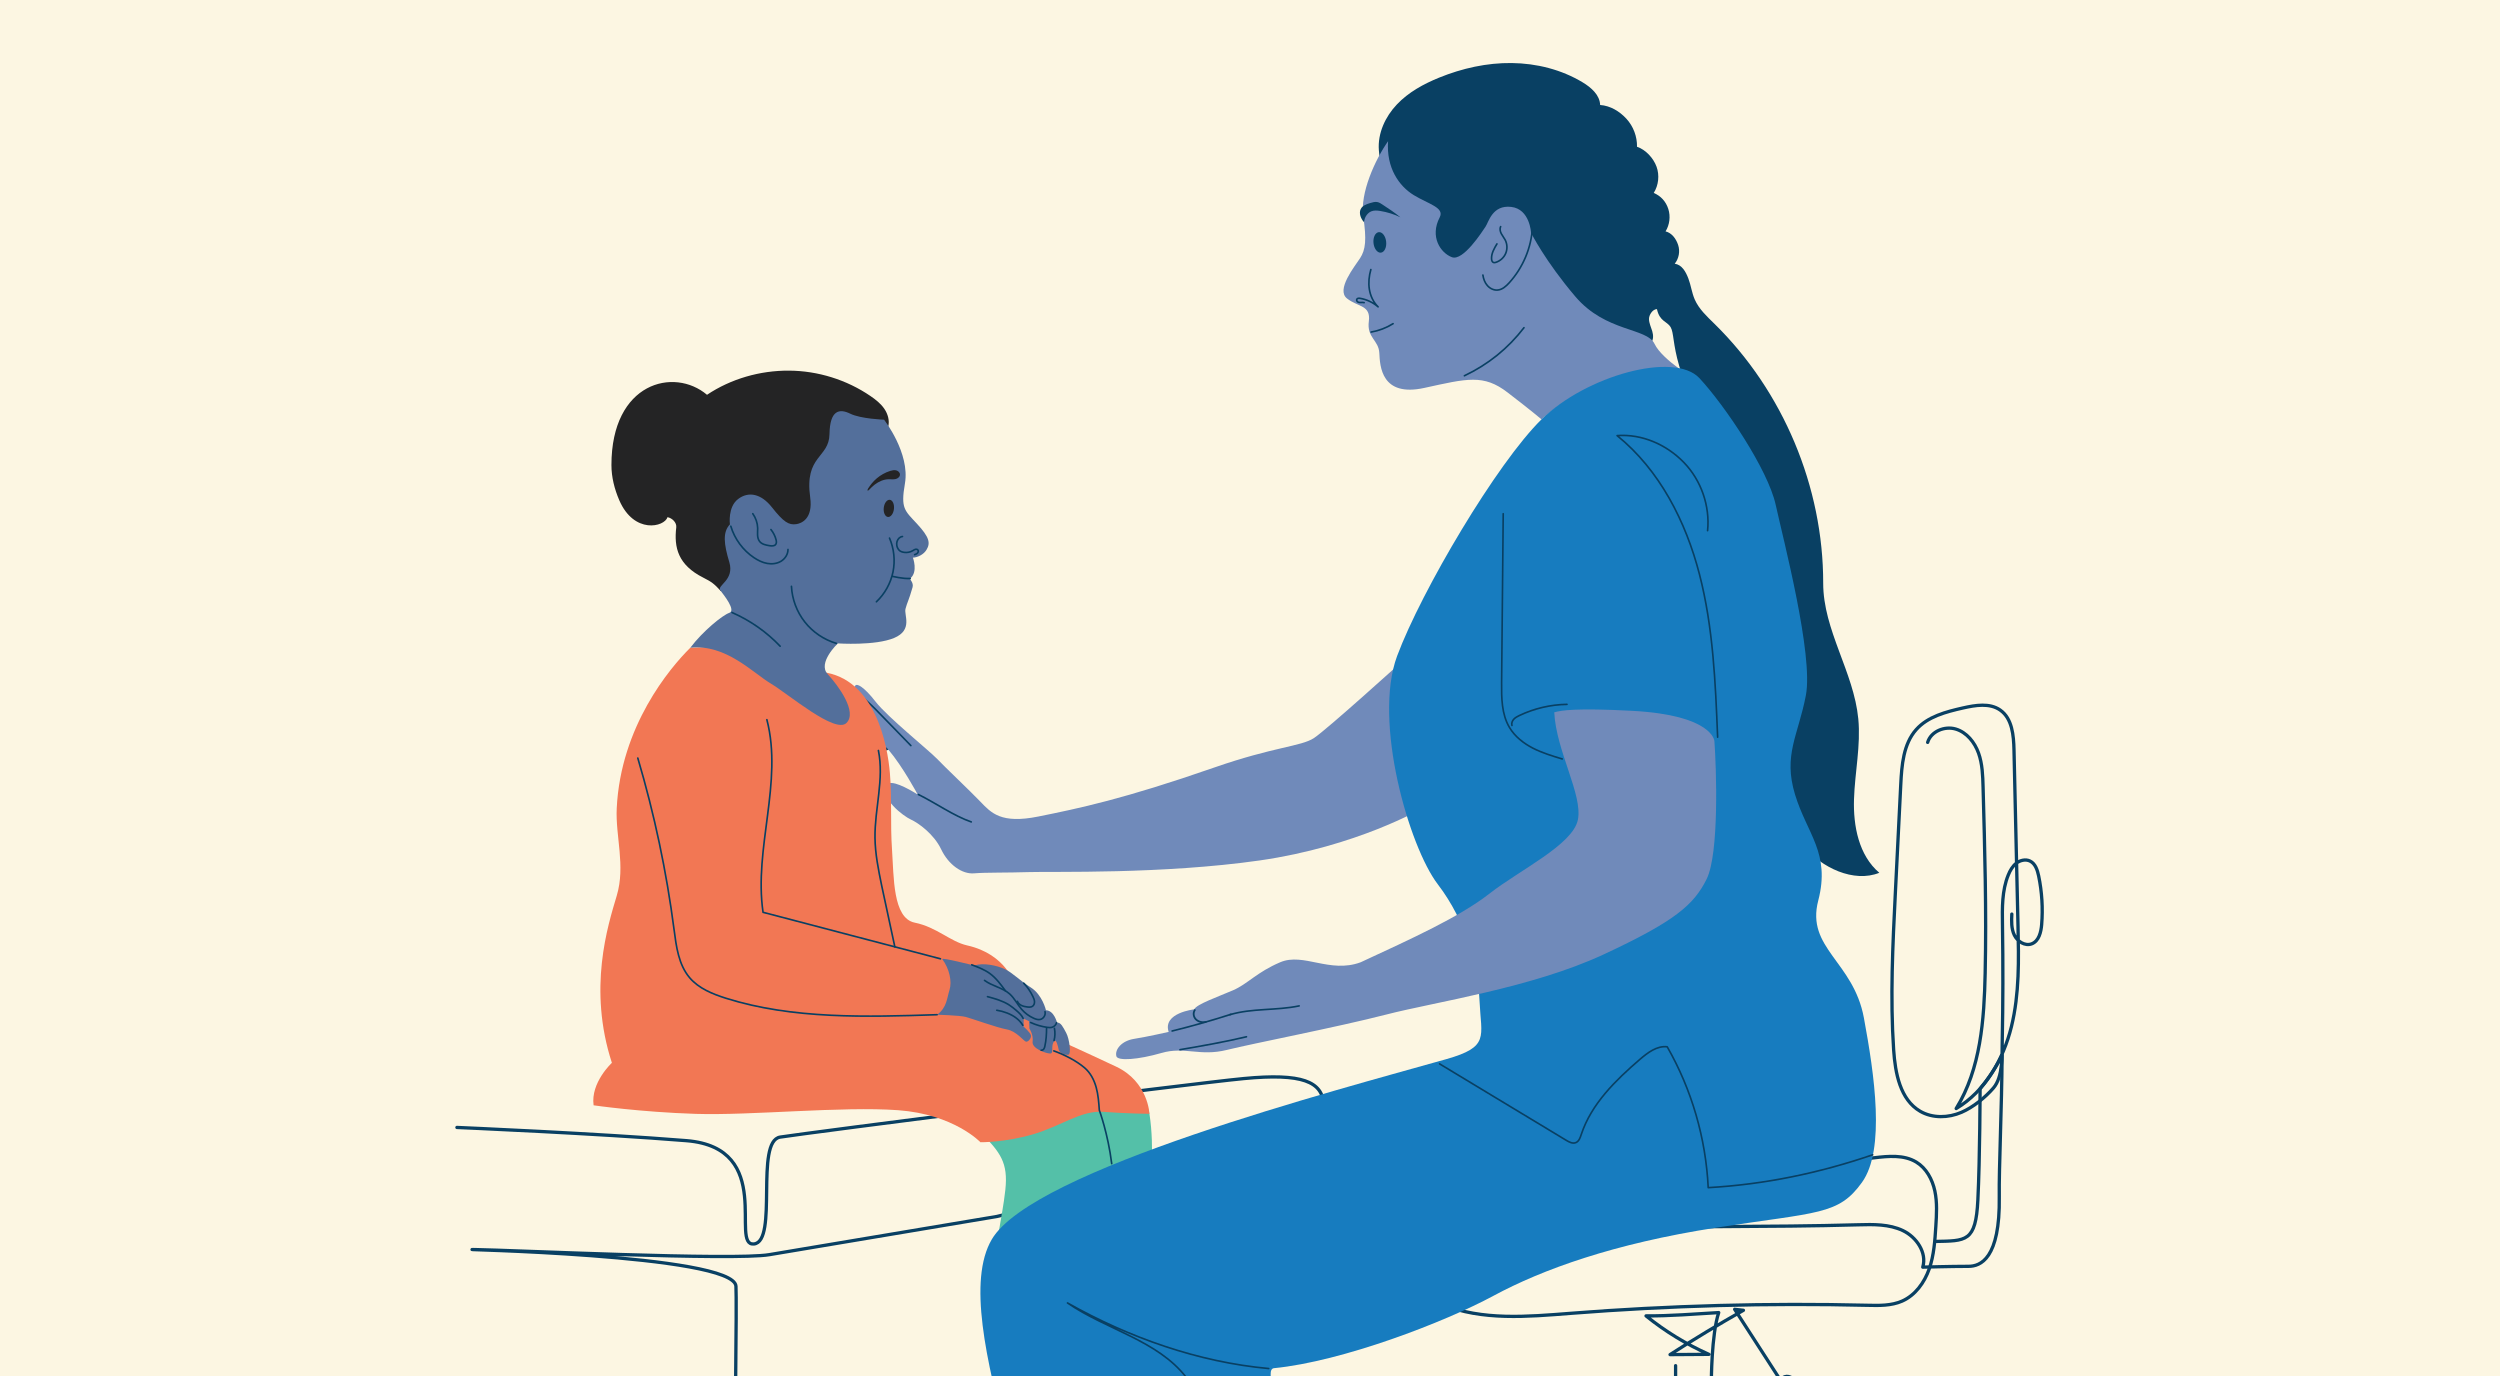 <svg width="476" height="262" viewBox="0 0 476 262" fill="none" xmlns="http://www.w3.org/2000/svg">
<rect x="0" y="0" width="476" height="262" fill="#333333" stroke="none"/>
<g clip-path="url(#clip0_2950_15329)">
<rect width="476" height="262" fill="#FCF6E2"/>
<path d="M274.566 248.368C282.215 251.48 290.814 250.703 299.05 250.058C317.838 248.586 336.708 248.073 355.55 248.527C357.785 248.582 360.106 248.632 362.155 247.732C364.671 246.624 366.411 244.198 367.32 241.604C368.228 239.01 368.41 236.226 368.582 233.482C368.723 231.238 368.864 228.967 368.396 226.768C367.928 224.57 366.775 222.421 364.853 221.258C362.505 219.836 359.547 220.118 356.822 220.445C341.591 222.28 326.264 224.138 311.601 228.653C307.908 229.789 304.047 230.543 302.098 233.882C319.369 233.391 336.549 233.691 353.819 233.201C356.699 233.119 359.702 233.064 362.3 234.3C364.898 235.535 366.924 238.502 366.093 241.264C366.093 241.264 371.403 241.109 374.797 241.109C377.05 241.109 380.838 239.715 380.661 227.836C380.584 222.521 381.147 210.756 381.197 200.849C381.197 200.849 379.893 203.829 377.009 207.294C377.009 207.294 376.982 220.363 376.586 228.454C376.196 236.548 374.37 236.24 368.364 236.371" stroke="#094063" stroke-width="0.631" stroke-miterlimit="10" stroke-linecap="round" stroke-linejoin="round"/>
<path d="M138.812 346.36C138.812 346.36 140.466 251.003 140.125 244.898C139.784 238.793 83.579 237.825 90.461 237.92C97.343 238.016 139.707 240.037 146.475 238.888C152.685 237.834 189.793 231.62 189.793 231.62C195.262 230.03 252.012 220.477 252.012 220.477C252.012 220.477 252.207 214.663 252.012 210.302C251.817 205.941 247.942 204.292 236.799 205.36C225.656 206.427 153.425 215.73 148.547 216.502C143.668 217.275 148.211 236.385 143.545 236.853C138.88 237.321 147.706 218.56 130.704 217.184C113.66 215.803 87 214.667 87 214.667" stroke="#094063" stroke-width="0.631" stroke-miterlimit="10" stroke-linecap="round" stroke-linejoin="round"/>
<path d="M169.433 142.531C168.988 143.071 167.126 143.489 164.346 141.354C161.611 139.251 161.616 137.902 161.802 137.511C161.988 137.121 163.678 137.216 166.013 139.369C168.343 141.522 169.433 142.531 169.433 142.531Z" fill="#094063"/>
<path d="M262.533 28.582C262.292 25.384 263.755 22.218 265.962 19.892C268.165 17.562 271.05 15.986 274.021 14.777C278.4 13.001 283.101 11.947 287.825 12.002C292.55 12.056 297.297 13.242 301.339 15.681C302.961 16.658 304.61 18.094 304.665 19.988C306.604 20.129 308.367 21.187 309.68 22.622C310.992 24.058 311.724 26.002 311.687 27.946C313.336 28.487 314.817 30.109 315.408 31.739C315.998 33.37 315.794 35.269 314.872 36.736C316.234 37.309 317.188 38.371 317.643 39.78C318.097 41.188 317.902 42.791 317.125 44.054C318.338 44.368 319.133 45.467 319.523 46.661C319.914 47.852 319.659 49.237 318.869 50.209C320.241 50.414 320.968 51.727 321.463 53.021C321.958 54.32 322.117 55.728 322.671 57.005C323.471 58.849 325.006 60.253 326.441 61.661C339.519 74.494 347.155 92.705 347.137 111.029C347.128 119.987 352.961 127.941 353.819 136.858C354.31 141.95 353.165 147.047 353.002 152.162C352.838 157.272 353.919 162.873 357.821 166.18C352.965 168.142 346.76 165.19 343.462 161.12C340.16 157.05 339.029 151.608 338.97 146.366C338.911 141.128 339.819 135.927 340.114 130.698C340.728 119.819 338.675 108.908 335.159 98.596C331.643 88.285 322.789 80.14 319.723 69.683C318.492 65.481 318.71 63.337 318.083 62.279C317.443 61.193 315.971 61.216 315.485 58.854C314.685 58.854 313.959 59.939 313.968 60.739C313.977 61.538 314.358 62.279 314.585 63.047C314.813 63.814 314.858 64.736 314.308 65.322C313.936 65.718 313.377 65.867 312.846 65.967C308.748 66.73 304.542 65.668 300.581 64.373C290.442 61.066 280.821 56.187 272.158 49.964C271.159 46.057 268.715 43.014 266.616 39.571C264.513 36.127 262.832 32.602 262.533 28.582Z" fill="#094063"/>
<path d="M264.291 26.883C261.806 30.426 258.912 36.785 259.566 41.224C260.22 45.662 260.016 47.538 258.953 49.169C257.89 50.799 254.347 55.16 256.468 56.827C258.585 58.499 261.034 58.049 260.625 61.188C260.216 64.327 262.501 64.731 262.623 67.221C262.746 69.705 262.991 75.656 271.182 73.862C279.372 72.067 282.47 71.213 287.03 74.716C291.596 78.218 293.508 79.849 293.508 79.849C293.508 79.849 306.913 67.057 323.007 72.394C323.007 72.394 316.489 68.565 315.022 65.467C313.554 62.369 305.732 63.269 299.945 56.464C294.158 49.659 291.509 44.322 291.509 44.322C291.509 44.322 291.305 39.797 287.721 39.393C284.137 38.984 283.442 42.286 282.833 43.181C282.22 44.076 278.595 49.782 276.437 48.969C274.28 48.156 272.195 45.076 274.116 41.392C275.093 39.516 271.999 38.866 269.187 37.154C266.366 35.436 263.923 31.934 264.291 26.883Z" fill="#708ABA"/>
<path d="M162.392 137.647C161.965 137.411 162.074 138.838 164.982 140.9C167.185 142.467 168.716 142.603 168.997 142.113C169.279 141.622 165.649 137.438 165.649 137.438C165.649 137.438 163.823 138.442 162.392 137.647Z" fill="#8FA8D5"/>
<path d="M282.343 52.371C282.447 53.103 282.71 53.83 283.206 54.384C283.696 54.938 284.437 55.297 285.173 55.224C286.045 55.138 286.753 54.502 287.344 53.852C289.979 50.954 291.591 47.134 291.782 43.223" stroke="#094063" stroke-width="0.316" stroke-miterlimit="10" stroke-linecap="round" stroke-linejoin="round"/>
<path d="M285.722 43.15C285.518 43.568 285.631 44.077 285.845 44.49C286.058 44.904 286.367 45.263 286.581 45.672C286.99 46.453 287.03 47.416 286.69 48.229C286.354 49.042 285.64 49.692 284.795 49.955C284.659 49.996 284.509 50.032 284.373 49.987C284.105 49.901 284.005 49.574 283.991 49.292C283.942 48.265 284.487 47.316 285.018 46.439" stroke="#094063" stroke-width="0.316" stroke-miterlimit="10" stroke-linecap="round" stroke-linejoin="round"/>
<path d="M259.73 57.623C259.53 57.564 259.321 57.586 259.112 57.596C258.903 57.605 258.685 57.596 258.512 57.482C258.34 57.368 258.24 57.118 258.358 56.946C258.481 56.764 258.749 56.769 258.971 56.805C260.229 57.019 261.424 57.586 262.387 58.422C261.479 57.536 260.924 56.328 260.725 55.079C260.525 53.83 260.665 52.54 261.011 51.322" stroke="#094063" stroke-width="0.316" stroke-miterlimit="10" stroke-linecap="round" stroke-linejoin="round"/>
<path d="M186.677 215.548C190.479 219.441 191.978 221.349 191.415 226.564C190.851 231.779 189.162 238.388 188.794 245.661C188.426 252.933 191.805 282.455 190.556 289.873C189.307 297.291 189.897 299.567 191.074 301.479C192.25 303.392 198.933 307.503 202.09 309.779C205.247 312.054 210.461 300.816 213.033 296.265C215.604 291.713 218.733 239.197 218.856 232.369C218.983 225.537 219.905 218.837 218.856 212.091C217.807 205.346 201.167 208.871 201.167 208.871L186.677 215.548Z" fill="#54C0A8"/>
<path d="M261.061 63.224C262.542 62.97 263.968 62.425 265.24 61.63" stroke="#094063" stroke-width="0.316" stroke-miterlimit="10" stroke-linecap="round" stroke-linejoin="round"/>
<path d="M262.919 48.107C263.585 48.039 264.037 47.11 263.927 46.032C263.818 44.954 263.189 44.134 262.523 44.202C261.857 44.27 261.405 45.198 261.514 46.277C261.623 47.355 262.252 48.174 262.919 48.107Z" fill="#094063"/>
<path d="M259.03 41.147C258.894 40.711 258.876 40.224 259.076 39.816C259.398 39.152 260.179 38.871 260.888 38.657C261.338 38.521 261.81 38.38 262.269 38.476C262.614 38.548 262.914 38.744 263.209 38.939C264.381 39.711 265.558 40.483 266.643 41.374C265.426 40.788 264.118 40.379 262.782 40.165C262.21 40.075 261.601 40.02 261.07 40.247C260.625 40.433 260.275 40.801 260.034 41.219C259.848 41.542 259.762 41.951 259.698 42.282C259.416 42.019 259.139 41.501 259.03 41.147Z" fill="#094063"/>
<path d="M278.822 71.546C283.333 69.402 287.121 66.354 290.165 62.393" stroke="#094063" stroke-width="0.316" stroke-miterlimit="10" stroke-linecap="round" stroke-linejoin="round"/>
<path d="M266.871 126.011C266.485 129.281 270.768 153.92 270.768 153.92C270.768 153.92 258.304 161.188 239.829 163.832C221.355 166.476 200.468 165.903 196.039 166.044C191.61 166.189 187.713 166.094 185.455 166.285C183.197 166.476 180.594 164.65 179.2 161.715C177.805 158.781 174.821 156.664 173.426 156.037C172.032 155.41 167.348 151.935 168.902 149.423C169.574 148.337 172.799 150.068 174.725 151.272C174.725 151.272 171.9 145.971 169.152 142.736C166.404 139.502 162.715 136.727 163.315 134.41C163.315 134.41 161.084 132.652 162.888 130.49C163.174 130.144 164.459 130.69 166.722 133.61C168.984 136.527 176.897 142.891 178.45 144.517C179.999 146.143 184.605 150.49 186.668 152.639C188.73 154.788 190.593 156.891 197.656 155.474C205.433 153.911 214.032 152.112 231.13 146.157C242.545 142.182 247.697 142.137 250.159 140.538C252.612 138.934 266.871 126.011 266.871 126.011Z" fill="#708ABA"/>
<path d="M275.374 201.662C283.673 199.313 282.006 197.414 281.711 190.71C281.416 184.005 279.204 175.497 273.753 168.365C268.297 161.233 261.37 137.353 266.012 124.897C270.655 112.442 285.027 88.157 293.504 79.849C301.98 71.541 318.783 66.857 323.571 72C328.363 77.142 336.617 89.402 338.088 96.098C339.56 102.789 345.311 124.752 343.835 132.415C342.363 140.078 339.488 143.74 341.772 151.271C344.057 158.803 348.554 162.414 346.192 171.476C343.835 180.543 352.897 183.046 354.887 193.808C356.876 204.569 359.016 218.864 354.519 225.128C350.022 231.392 346.22 230.729 326.75 233.75C307.281 236.771 293.644 241.709 284.359 246.719C275.074 251.729 255.628 259.22 242.573 260.501C238.816 260.869 252.671 286.811 252.889 304.35C253.111 321.889 253.847 333.536 252.153 338.769C250.458 344.002 236.676 341.717 236.676 341.717C236.676 341.717 236.676 346.214 236.676 349.012C236.676 351.81 231.739 354.318 221.273 354.318C210.807 354.318 206.682 354.613 205.133 344.81C203.584 335.008 196.143 290.495 191.942 274.724C187.74 258.952 184.247 243.771 188.848 235.958C196.666 222.698 254.37 207.603 275.374 201.662Z" fill="#177CBF"/>
<path d="M174.862 151.271C178.082 152.852 181.616 155.36 184.928 156.495" stroke="#094063" stroke-width="0.316" stroke-miterlimit="10" stroke-linecap="round" stroke-linejoin="round"/>
<path d="M163.41 134.097C163.469 133.697 163.773 132.489 164.205 132.802C164.664 133.134 165.868 134.188 166.626 134.969C168.893 137.299 171.16 139.63 173.426 141.96" stroke="#094063" stroke-width="0.316" stroke-miterlimit="10" stroke-linecap="round" stroke-linejoin="round"/>
<path d="M259.076 183.215C253.166 185.404 248.21 181.316 243.749 183.215C239.288 185.113 237.553 187.344 234.782 188.543C232.016 189.742 227.759 191.228 227.387 192.177C227.387 192.177 221.314 192.84 222.513 196.474C222.513 196.474 218.338 197.424 215.944 197.796C213.55 198.169 212.224 199.831 212.556 201.103C212.805 202.053 216.73 201.766 221.15 200.485C225.57 199.204 228.423 201.19 233.588 199.909C238.752 198.628 254.451 195.611 263.913 193.177C273.376 190.737 291.637 188.093 305.31 181.734C318.983 175.374 322.494 172.272 324.933 167.398C327.373 162.523 326.791 146.039 326.419 141.083C326.419 141.083 326.128 136.163 310.761 135.341C299.936 134.764 297.21 135.259 295.929 135.632C296.302 143.027 301.385 151.331 300.431 156.082C299.477 160.834 289.315 165.667 283.614 170.128C277.914 174.588 268.783 178.713 259.076 183.215Z" fill="#708ABA"/>
<path d="M223.172 196.302C226.942 195.375 230.68 194.312 234.378 193.122" stroke="#094063" stroke-width="0.316" stroke-miterlimit="10" stroke-linecap="round" stroke-linejoin="round"/>
<path d="M224.671 199.859C228.695 199.173 233.356 198.355 237.326 197.401" stroke="#094063" stroke-width="0.316" stroke-miterlimit="10" stroke-linecap="round" stroke-linejoin="round"/>
<path d="M227.487 192.327C227.124 192.863 227.237 193.613 227.696 194.081C228.155 194.548 228.909 194.73 229.577 194.585" stroke="#094063" stroke-width="0.346" stroke-miterlimit="10" stroke-linecap="round" stroke-linejoin="round"/>
<path d="M234.16 193.2C238.416 191.932 243.009 192.436 247.356 191.523" stroke="#094063" stroke-width="0.316" stroke-miterlimit="10" stroke-linecap="round" stroke-linejoin="round"/>
<path d="M274.098 202.561C282.134 207.412 290.169 212.264 298.21 217.115C298.773 217.456 299.445 217.806 300.049 217.551C300.64 217.306 300.872 216.616 301.071 216.007C302.988 210.188 307.595 205.7 312.237 201.702C313.727 200.421 315.485 199.081 317.438 199.309C322.108 207.467 324.797 216.738 325.242 226.128C335.967 225.524 346.397 223.352 356.558 219.873" stroke="#094063" stroke-width="0.316" stroke-miterlimit="10" stroke-linecap="round" stroke-linejoin="round"/>
<path d="M286.213 97.815C286.113 108.513 286.008 119.211 285.908 129.908C285.881 132.861 285.895 135.991 287.412 138.526C288.434 140.238 290.069 141.519 291.841 142.437C293.613 143.35 295.539 143.931 297.446 144.504" stroke="#094063" stroke-width="0.316" stroke-miterlimit="10" stroke-linecap="round" stroke-linejoin="round"/>
<path d="M287.875 138.13C287.753 137.712 287.93 137.253 288.225 136.935C288.52 136.617 288.916 136.412 289.306 136.226C292.127 134.886 295.23 134.159 298.35 134.109" stroke="#094063" stroke-width="0.316" stroke-miterlimit="10" stroke-linecap="round" stroke-linejoin="round"/>
<path d="M327.037 140.356C326.619 129.944 326.187 119.442 323.58 109.358C320.977 99.269 315.989 89.493 307.894 82.938C312.623 82.593 317.275 84.628 320.582 88.026C323.889 91.424 325.601 96.316 325.124 101.036" stroke="#094063" stroke-width="0.316" stroke-miterlimit="10" stroke-linecap="round" stroke-linejoin="round"/>
<path d="M237.194 340.877C234.66 322.275 232.12 303.637 231.298 284.881C230.953 276.986 230.698 268.464 225.847 262.232C220.346 255.164 210.62 253.17 203.252 248.082C214.968 254.678 228.141 259.348 241.564 260.569" stroke="#094063" stroke-width="0.316" stroke-miterlimit="10" stroke-linecap="round" stroke-linejoin="round"/>
<path d="M131.44 123.325C127.483 127.232 118.189 138.325 117.426 153.878C117.162 159.243 119.134 164.83 117.426 170.549C115.718 176.268 111.902 188.233 116.504 202.365C116.504 202.365 112.429 206.113 113.02 210.451C113.02 210.451 121.896 211.746 132.475 212.082C143.055 212.418 160.348 210.605 170.996 211.382C181.644 212.159 186.677 217.483 186.677 217.483C186.677 217.483 191.31 217.546 196.698 215.97C202.085 214.394 205.833 211.369 210.107 211.696C214.382 212.023 218.852 212.077 218.852 212.077C218.852 212.077 218.647 205.977 212.506 203.083C206.364 200.189 200.777 197.691 200.777 197.691L193.218 187.502C193.218 187.502 191.678 181.701 184.147 180.007C180.926 179.285 178.364 176.523 174.153 175.669C169.947 174.815 170.201 166.861 169.842 161.8C169.488 156.74 169.865 152.184 169.433 147.142C169.002 142.099 166.726 129.131 156.474 127.945C146.221 126.764 139.385 123.025 139.385 123.025L131.44 123.325Z" fill="#F27754"/>
<path d="M179.413 182.628C180.767 184.441 181.294 186.898 180.785 188.488C180.276 190.078 180.308 191.822 178.428 193.199C178.428 193.199 182.729 193.33 183.842 193.616C184.955 193.903 189.893 195.688 191.71 196.006C193.527 196.324 194.926 198.236 195.339 198.332C195.753 198.427 196.421 197.664 196.293 197.119C196.166 196.578 194.89 195.461 194.89 195.461L194.922 193.962L195.939 194.439L196.003 195.842C196.003 195.842 196.798 197.037 196.607 198.336C196.416 199.635 199.155 200.589 199.95 200.589C200.745 200.589 199.973 199.072 200.745 198.232C201.127 197.818 201.413 199.14 201.572 199.849C201.731 200.557 202.944 200.939 203.452 200.812C203.961 200.685 203.643 197.85 203.007 196.669C202.371 195.493 201.99 194.652 201.254 194.707C201.254 194.707 200.713 192.399 199.151 192.354C199.151 192.354 198.483 189.406 196.253 188.006C194.022 186.603 192.814 185.204 191.283 184.504C189.752 183.805 187.204 183.259 185.487 183.836C185.496 183.841 179.1 182.21 179.413 182.628Z" fill="#536F9B"/>
<path d="M137.25 112.546C136.005 111.188 135.542 110.807 133.897 109.98C129.105 107.568 128.301 104.261 128.76 100.422C128.869 99.505 128.001 98.651 127.097 98.469C126.525 100.345 120.71 101.758 117.903 95.23C116.994 93.113 116.417 90.847 116.417 88.544C116.417 72.799 128.333 69.856 134.615 75.17C139.189 72.113 144.713 70.537 150.214 70.569C155.715 70.596 161.198 72.304 165.74 75.407C166.731 76.084 167.694 76.838 168.37 77.828C169.047 78.818 169.415 80.072 169.115 81.235C168.711 82.802 167.262 83.829 165.999 84.841C162.947 87.294 160.476 90.465 158.84 94.022C157.332 97.306 156.51 100.936 154.452 103.906C152.653 106.5 150.014 108.422 147.18 109.812C144.34 111.197 140.279 111.656 137.25 112.546Z" fill="#242425"/>
<path d="M131.44 123.326C133.815 120.174 137.563 117.13 138.862 116.685C140.161 116.24 137.899 113.383 137.154 112.42C136.409 111.457 139.898 110.489 138.862 107.041C137.822 103.589 137.563 101.327 138.976 99.841C138.976 99.841 138.531 96.539 140.534 95.017C142.537 93.495 144.936 94.009 146.966 96.58C149.187 99.396 150.182 100.018 151.636 99.796C152.576 99.65 154.829 98.787 154.261 94.717C153.139 86.663 157.859 87.258 157.936 82.657C158.009 78.055 159.831 77.76 161.87 78.759C163.91 79.763 168.325 79.909 168.325 79.909C168.325 79.909 173.304 86.268 172.3 92.051C171.473 96.807 172.218 97.166 174.594 99.728C176.969 102.29 177.178 103.394 176.415 104.665C175.852 105.601 174.707 106.142 173.817 106.178C173.817 106.178 174.844 108.895 173.304 110.135C173.131 110.275 174.008 110.925 173.753 111.815C173.063 114.264 172.704 114.75 172.404 115.935C172.104 117.121 173.853 119.942 170.251 121.464C166.653 122.986 159.526 122.504 159.526 122.504C159.526 122.504 155.592 126.215 157.596 128.368C159.599 130.522 163.31 135.564 161.157 137.662C159.004 139.761 150.173 132.193 146.762 130.149C143.35 128.114 138.19 122.586 131.44 123.326Z" fill="#536F9B"/>
<path d="M170.208 96.904C170.308 96.001 169.955 95.221 169.419 95.162C168.883 95.103 168.367 95.786 168.267 96.689C168.167 97.591 168.521 98.371 169.057 98.431C169.593 98.49 170.109 97.806 170.208 96.904Z" fill="#242425"/>
<path d="M171.832 102.153C170.86 102.253 170.283 103.671 171.16 104.72C171.405 105.011 171.805 105.124 172.182 105.174C172.731 105.247 173.304 105.133 173.785 104.852C173.94 104.761 174.09 104.652 174.258 104.602C174.426 104.552 174.639 104.57 174.757 104.706C174.898 104.87 174.844 105.133 174.703 105.292C174.562 105.451 174.348 105.533 174.149 105.61" stroke="#094063" stroke-width="0.316" stroke-miterlimit="10" stroke-linecap="round" stroke-linejoin="round"/>
<path d="M169.361 102.453C170.233 104.47 170.465 106.759 170.024 108.913C169.579 111.066 168.461 113.074 166.867 114.582" stroke="#094063" stroke-width="0.316" stroke-miterlimit="10" stroke-linecap="round" stroke-linejoin="round"/>
<path d="M169.515 89.656C169.879 89.547 170.269 89.465 170.642 89.556C171.01 89.651 171.35 89.965 171.355 90.346C171.359 90.778 170.946 91.118 170.524 91.214C170.101 91.309 169.661 91.241 169.229 91.246C168.261 91.259 167.33 91.672 166.558 92.258C166.176 92.549 165.818 92.885 165.491 93.249C165.182 93.59 165.041 93.385 165.327 92.944C165.577 92.567 165.827 92.24 165.958 92.077C166.553 91.345 167.285 90.723 168.107 90.264C168.552 90.01 169.025 89.805 169.515 89.656Z" fill="#242425"/>
<path d="M139.148 100.195C139.87 102.621 141.465 104.783 143.568 106.187C144.327 106.691 145.158 107.109 146.057 107.273C146.952 107.436 147.92 107.332 148.701 106.864C149.482 106.391 150.041 105.528 150.032 104.615" stroke="#094063" stroke-width="0.316" stroke-miterlimit="10" stroke-linecap="round" stroke-linejoin="round"/>
<path d="M143.332 97.806C143.895 98.605 144.231 99.568 144.259 100.545C144.268 100.985 144.218 101.422 144.241 101.862C144.263 102.303 144.363 102.752 144.636 103.098C145.067 103.638 145.817 103.784 146.498 103.897C146.925 103.965 147.452 104.002 147.702 103.647C147.879 103.398 147.838 103.057 147.761 102.762C147.579 102.057 147.243 101.39 146.784 100.826" stroke="#094063" stroke-width="0.316" stroke-miterlimit="10" stroke-linecap="round" stroke-linejoin="round"/>
<path d="M159.244 122.499C156.887 121.804 154.756 120.364 153.235 118.428C151.713 116.493 150.813 114.086 150.691 111.633" stroke="#094063" stroke-width="0.316" stroke-miterlimit="10" stroke-linecap="round" stroke-linejoin="round"/>
<path d="M139.38 116.626C142.819 118.125 145.953 120.319 148.538 123.04" stroke="#094063" stroke-width="0.316" stroke-miterlimit="10" stroke-linecap="round" stroke-linejoin="round"/>
<path d="M121.437 144.34C124.594 155.01 126.902 165.93 128.337 176.96C128.76 180.212 129.196 183.692 131.331 186.186C133.066 188.212 135.669 189.261 138.213 190.065C150.954 194.081 165.073 193.635 178.423 193.199" stroke="#094063" stroke-width="0.316" stroke-miterlimit="10" stroke-linecap="round" stroke-linejoin="round"/>
<path d="M146.012 137.026C149.106 148.923 143.5 161.538 145.285 173.703C156.269 176.56 168.084 179.703 179.068 182.561" stroke="#094063" stroke-width="0.316" stroke-miterlimit="10" stroke-linecap="round" stroke-linejoin="round"/>
<path d="M170.378 180.289C169.72 177.073 168.525 171.812 167.866 168.601C167.253 165.603 166.635 162.582 166.599 159.52C166.531 153.956 168.366 148.346 167.248 142.895" stroke="#094063" stroke-width="0.316" stroke-miterlimit="10" stroke-linecap="round" stroke-linejoin="round"/>
<path d="M200.65 200.09C202.73 200.844 204.938 201.975 206.505 203.31C207.622 204.26 208.322 205.627 208.713 207.04C209.103 208.453 209.208 209.929 209.312 211.392C209.312 211.392 210.957 215.825 211.67 221.558" stroke="#094063" stroke-width="0.316" stroke-miterlimit="10" stroke-linecap="round" stroke-linejoin="round"/>
<path d="M185.023 183.701C186.213 184.146 187.422 184.601 188.453 185.346C189.657 186.218 190.552 187.444 191.428 188.643" stroke="#094063" stroke-width="0.316" stroke-miterlimit="10" stroke-linecap="round" stroke-linejoin="round"/>
<path d="M187.458 186.667C188.907 187.762 190.879 188.039 192.237 189.243C193.154 190.06 193.695 191.214 194.499 192.15C195.14 192.895 195.948 193.494 196.848 193.89C197.215 194.053 197.624 194.185 198.02 194.112C198.669 193.994 199.137 193.263 198.969 192.622" stroke="#094063" stroke-width="0.316" stroke-miterlimit="10" stroke-linecap="round" stroke-linejoin="round"/>
<path d="M188.021 189.761C189.448 190.147 190.897 190.547 192.141 191.342C192.646 191.664 193.109 192.05 193.563 192.441C194.045 192.859 194.531 193.308 194.799 193.885" stroke="#094063" stroke-width="0.316" stroke-miterlimit="10" stroke-linecap="round" stroke-linejoin="round"/>
<path d="M189.788 192.35C190.452 192.454 191.106 192.627 191.733 192.872C192.941 193.34 194.086 194.098 194.744 195.216" stroke="#094063" stroke-width="0.316" stroke-miterlimit="10" stroke-linecap="round" stroke-linejoin="round"/>
<path d="M198.238 199.954C198.428 199.995 198.628 199.881 198.742 199.722C198.855 199.563 198.905 199.368 198.946 199.177C199.191 198.055 199.264 196.901 199.264 195.752" stroke="#094063" stroke-width="0.316" stroke-miterlimit="10" stroke-linecap="round" stroke-linejoin="round"/>
<path d="M196.234 194.685C197.229 195.139 198.287 195.448 199.373 195.607C199.691 195.652 200.027 195.684 200.336 195.589C200.736 195.466 201.063 195.125 201.167 194.721" stroke="#094063" stroke-width="0.316" stroke-miterlimit="10" stroke-linecap="round" stroke-linejoin="round"/>
<path d="M200.691 198.11C200.89 197.356 200.913 196.556 200.763 195.793" stroke="#094063" stroke-width="0.316" stroke-miterlimit="10" stroke-linecap="round" stroke-linejoin="round"/>
<path d="M193.709 190.66C193.849 191.014 194.154 191.282 194.499 191.446C194.844 191.609 195.221 191.678 195.598 191.727C195.934 191.768 196.302 191.791 196.584 191.6C196.866 191.41 196.993 191.042 196.97 190.701C196.952 190.36 196.811 190.038 196.661 189.733C196.212 188.811 195.644 187.934 194.917 187.203" stroke="#094063" stroke-width="0.316" stroke-miterlimit="10" stroke-linecap="round" stroke-linejoin="round"/>
<path d="M383.05 174.043C382.987 175.397 382.941 176.819 383.527 178.041C384.118 179.263 385.567 180.185 386.834 179.708C388.202 179.194 388.615 177.482 388.733 176.028C388.983 172.939 388.788 169.819 388.161 166.789C387.929 165.676 387.538 164.44 386.516 163.945C385.69 163.545 384.654 163.782 383.923 164.345C383.191 164.908 382.723 165.744 382.378 166.593C381.161 169.569 381.22 172.889 381.27 176.106C381.388 183.528 381.374 190.951 381.224 198.368C381.174 200.994 381.379 205.019 379.553 207.149C378.008 208.953 375.66 210.838 373.47 211.783C370.976 212.864 367.965 212.955 365.612 211.592C361.778 209.37 360.851 204.319 360.551 199.899C359.879 189.956 360.379 179.98 360.874 170.028C361.219 163.141 361.56 156.25 361.905 149.364C362.091 145.675 362.396 141.673 364.848 138.911C367.056 136.427 370.508 135.532 373.752 134.796C376.128 134.26 378.835 133.801 380.834 135.195C383.119 136.79 383.4 140.001 383.464 142.786C383.718 153.947 383.973 165.108 384.227 176.269C384.372 182.701 384.509 189.229 382.973 195.475C381.433 201.725 377.99 207.772 372.457 211.065C377.132 203.488 377.786 194.167 377.976 185.268C378.231 173.466 377.904 161.665 377.577 149.868C377.518 147.678 377.449 145.448 376.714 143.39C375.978 141.332 374.456 139.425 372.357 138.807C370.259 138.189 367.642 139.252 367.024 141.351" stroke="#094063" stroke-width="0.631" stroke-miterlimit="10" stroke-linecap="round" stroke-linejoin="round"/>
<path d="M319.033 260.024V340.096C319.087 342.957 319.228 346.441 321.763 346.405C323.916 346.373 325.996 347.318 327.55 348.804C329.103 350.294 330.203 352.179 331.288 354.037C337.103 364.035 342.922 374.028 348.736 384.026C349.268 384.939 350.085 386.002 351.207 385.494C352.007 385.135 352.384 384.204 352.139 383.363C348.359 370.213 343.131 359.033 334.205 348.604C344.112 350.875 358.053 361.7 363.981 366.588C364.721 367.201 365.775 366.37 365.357 365.502C358.13 350.553 341.582 342.508 326.455 341.522C310.193 340.459 293.599 347.668 283.283 360.287C281.984 361.877 280.753 363.617 279.949 365.493C279.467 366.615 280.857 367.587 281.734 366.738C290.987 357.802 302.098 350.961 314.395 347.645C304.992 356.948 300.463 370.712 297.237 383.536C296.974 384.585 296.851 385.98 298.028 386.348C298.868 386.607 299.759 386.121 300.081 385.303C305.332 372.02 311.914 359.265 319.691 347.286C320.291 351.393 319.41 357.648 323.312 357.575C326.246 357.521 325.874 345.456 325.828 340.096L325.846 263.309C325.828 263.141 325.855 254.046 327.245 249.917C322.662 250.181 317.992 250.576 313.404 250.544C317.052 253.492 321.086 255.959 325.369 257.867C322.907 257.885 320.441 257.898 317.979 257.917C322.553 254.973 327.214 252.161 331.947 249.481C331.393 249.418 330.839 249.359 330.28 249.295C335.999 258.144 341.718 266.997 347.437 275.846C347.75 276.332 348.096 276.845 348.632 277.068C349.422 277.395 350.376 276.923 350.812 276.187C351.244 275.451 351.248 274.533 351.085 273.693C350.721 271.835 349.558 270.15 347.955 269.146C346.37 268.151 344.303 267.724 343.29 266.152C342.726 265.276 342.599 264.176 342.081 263.268C341.568 262.359 340.323 261.673 339.497 262.309" stroke="#094063" stroke-width="0.631" stroke-miterlimit="10" stroke-linecap="round" stroke-linejoin="round"/>
<path d="M173.299 110.144C171.909 110.23 169.924 109.73 169.924 109.73" stroke="#094063" stroke-width="0.316" stroke-miterlimit="10" stroke-linecap="round" stroke-linejoin="round"/>
</g>
<defs>
<clipPath id="clip0_2950_15329">
<rect width="476" height="262" fill="white"/>
</clipPath>
</defs>
</svg>
